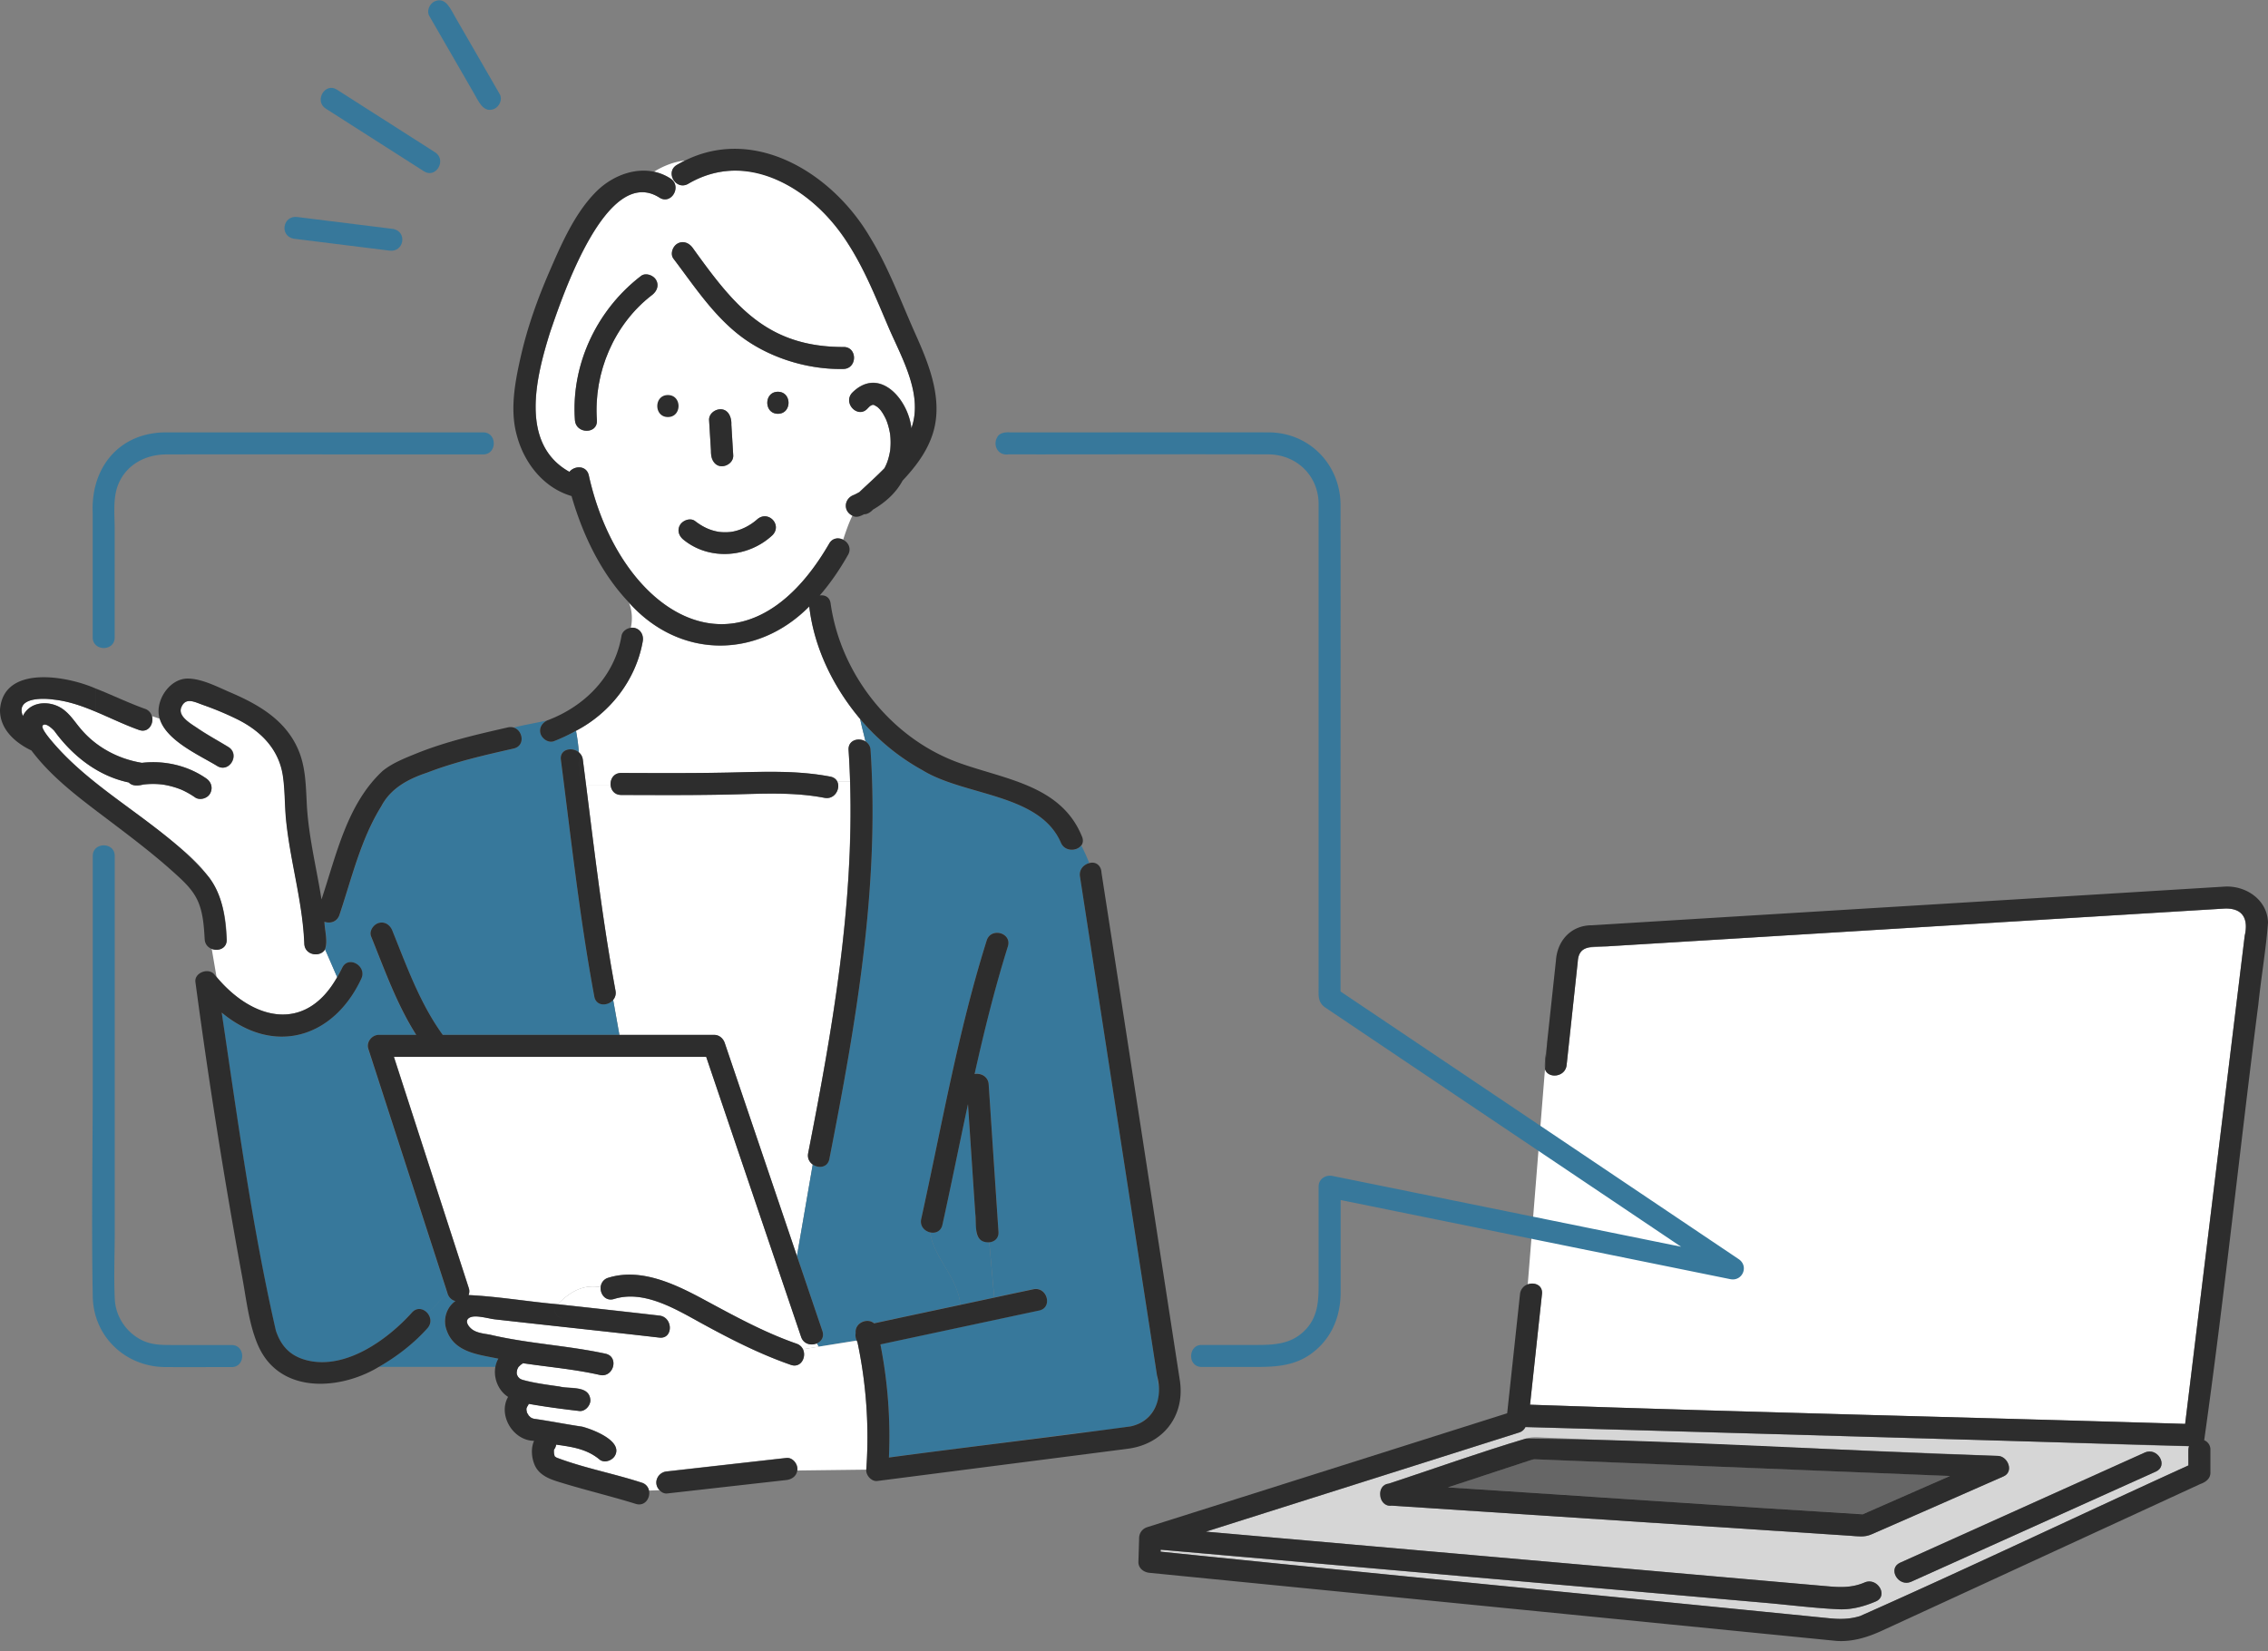 <svg xmlns="http://www.w3.org/2000/svg" width="217" height="158" fill="none"><rect width="100%" height="100%" fill="#808080" stroke="none"/><path fill="#D6D6D6" d="M185.841 137.689c-13.297-.378-26.588-.756-39.884-1.139a1.02 1.02 0 0 1-.625.529c-9.98 3.162-19.966 6.319-29.946 9.481 18.256 1.603 36.508 3.205 54.764 4.813l4.427.389c1.337.119 2.518.221 3.834-.34 1.234-.524 2.302 1.29 1.062 1.818-1.132.481-2.329.804-3.57.745-2.313-.108-4.637-.41-6.944-.61-19.303-1.694-38.6-3.389-57.903-5.088 0 .064-.005.124-.005.189 21.319 2.185 42.66 4.246 63.99 6.372 1.003.098 1.941.098 2.944-.215 10.519-4.668 20.925-9.638 31.402-14.408.032-.605-.076-1.252.059-1.84-7.867-.173-15.739-.518-23.605-.696Zm-6.794 9.13c-.685.297-1.3.178-2.033.129l-43.868-2.881c-.647.097-1.067-.448-1.089-1.02-.043-.513.227-1.031.814-1.085 4.368-1.435 8.719-3 13.124-4.311.598-.178 1.138-.119 1.763-.092l43.404 1.748c.949.038 1.553 1.511.529 1.959-4.211 1.851-8.417 3.718-12.644 5.553Zm27.223-6.011-23.406 10.538c-1.224.551-2.291-1.262-1.062-1.818l23.406-10.539c1.224-.55 2.292 1.263 1.062 1.819Z"/><path fill="#666" d="M151.182 139.798c-1.531-.064-3.057-.118-4.589-.183.416.049.205-.016-.091.081-2.653.874-5.311 1.743-7.964 2.617 13.232.847 26.458 1.781 39.689 2.579 2.788-1.224 5.575-2.449 8.363-3.669-11.803-.469-23.605-.95-35.408-1.425Z"/><path fill="#fff" d="M147.532 123.826c-.383 3.529-.761 7.058-1.143 10.587 20.887.729 41.786 1.198 62.68 1.835 1.897-15.568 3.801-31.136 5.699-46.704.356-1.58-.124-2.655-1.898-2.606-20.284 1.236-40.579 2.477-60.858 3.723-.809.135-.981.675-1.057 1.398-.355 3.286-.706 6.567-1.062 9.853-.129 1.193-1.817 1.322-2.07.383l-1.65 20.603c.641-.232 1.45.075 1.359.928Z"/><path fill="#37789B" d="M178.028 144.984c.021-.011.043-.016.064-.027-.194.065-.372.178-.064.027Z"/><path fill="#2D2D2D" d="M181.802 149.528c-1.235.556-.162 2.369 1.062 1.818l23.406-10.538c1.235-.556.162-2.369-1.062-1.819l-23.406 10.539Z"/><path fill="#2D2D2D" d="M212.875 84.833c-20.187 1.241-40.379 2.46-60.566 3.702-1.995-.005-3.322 1.478-3.44 3.4l-.841 7.797-.205 2.558c.259.944 1.946.809 2.07-.383.356-3.287.707-6.573 1.062-9.854.049-1.829 1.78-1.403 3.085-1.521 19.61-1.193 39.22-2.407 58.835-3.6 1.726-.054 2.276 1.01 1.898 2.607-1.898 15.568-3.801 31.136-5.699 46.703-20.893-.636-41.792-1.106-62.68-1.834.383-3.529.76-7.058 1.143-10.588.092-.852-.717-1.16-1.359-.928a1.09 1.09 0 0 0-.744.928l-1.229 11.408c-11.479 3.632-22.959 7.269-34.443 10.9-.453.146-.755.54-.771 1.015-.022.766-.043 1.532-.07 2.298-.016.61.501.999 1.051 1.053 21.918 2.169 43.841 4.344 65.759 6.518 1.51.097 2.949-.345 4.303-.966l8.508-3.917c7.327-3.378 14.655-6.751 21.977-10.129.512-.178.987-.513.971-1.117v-2.153a.957.957 0 0 0-.594-.923c1.952-13.852 3.397-27.822 5.182-41.717.27-2.607.728-5.208.922-7.814-.054-2.17-2.092-3.545-4.125-3.443Zm-3.494 53.897v1.489c-10.481 4.771-20.888 9.74-31.402 14.408-1.003.313-1.935.318-2.944.216-21.33-2.132-42.665-4.187-63.99-6.373 0-.065.006-.124.006-.189 19.302 1.695 38.6 3.389 57.902 5.089 2.308.205 4.632.502 6.945.61 1.246.059 2.443-.265 3.569-.745 1.241-.529.173-2.342-1.062-1.819-1.315.562-2.502.459-3.833.34l-4.427-.388c-18.257-1.603-36.508-3.205-54.765-4.814 9.98-3.162 19.966-6.318 29.946-9.481a.989.989 0 0 0 .626-.528c21.163.588 42.331 1.219 63.489 1.824-.033.113-.06.232-.06.361Z"/><path fill="#2D2D2D" d="M148.022 99.802c-.043.82-.28 1.678-.199 2.493l.205-2.558c0 .022-.006.044-.006.065ZM191.168 139.308c-15.044-.454-30.141-1.517-45.168-1.657-4.41 1.311-8.756 2.876-13.123 4.311-.593.054-.863.578-.815 1.085.022.567.437 1.112 1.09 1.02l43.867 2.881c.734.049 1.348.168 2.033-.129 4.222-1.835 8.433-3.702 12.649-5.553 1.014-.448.41-1.921-.533-1.958Zm-13.14 5.676c-.308.151-.13.038.064-.027-.021.011-.043.016-.064.027Zm.744-.329c-.183.081-.367.157-.55.243-13.226-.804-26.458-1.732-39.689-2.579 2.652-.875 5.311-1.743 7.963-2.618.297-.097.507-.037.092-.081 13.329.54 26.663 1.074 39.991 1.609-2.599 1.138-5.203 2.282-7.807 3.426Z"/><path fill="#37789B" d="M49.508 131.014c.006-.011.006-.017.011-.027-.043.076-.032.065-.01.027ZM49.433 131.311l.016-.033c0-.011 0-.016.006-.027-.011.022-.011.049-.022.06ZM49.449 131.418v-.016c-.005.076 0 .06 0 .016ZM85.17 41.551c-.027-.152-.006-.049 0 0ZM49.45 131.402v-.016c-.006-.022-.006-.043-.017-.06.005.011.01.044.016.076ZM49.449 131.251c.005-.021.016-.038.016-.059 0-.017-.01.005-.016.059ZM49.632 130.777c.027-.028.07-.071.065-.071a.207.207 0 0 0-.065.071ZM49.708 131.888c-.032-.027-.07-.07-.07-.06 0 .017.032.038.07.06Z"/><path fill="#fff" d="M81.33 74.807h-1.212c.307.67-.254 1.727-1.23 1.538-3.16-.61-6.373-.367-9.57-.308-3.295.06-6.589.038-9.889.033-.647 0-.981-.48-1.008-.982h-2.35c.83 6.583 1.6 13.177 2.819 19.701.065.362-.038.658-.221.885l.598 3.351h9.064c.48 0 .863.33 1.014.772l6.907 20.381 1.51-8.747c-.319-.227-.534-.605-.437-1.09 2.297-11.704 4.372-23.581 4.006-35.534Z"/><path fill="#fff" d="M59.435 73.965c3.407.006 6.82.027 10.228-.037 3.284-.065 6.54-.238 9.786.388.345.065.56.254.669.491h1.213a95.269 95.269 0 0 0-.14-3.038c-.065-.96.975-1.23 1.617-.826-.162-.712-.361-1.424-.507-2.136-2.56-3.044-4.405-6.794-4.868-10.771-5.036 5.094-12.472 5.002-17.254-.372.312.804.345 1.608.178 2.412.75-.114 1.294.62 1.137 1.316-.652 3.659-3.105 6.832-6.384 8.537.13.664.221 1.36.275 2.061.194.168.34.4.378.707.102.799.205 1.592.302 2.39h2.35c-.021-.555.313-1.127 1.02-1.122Z"/><path fill="#37789B" d="m110.883 132.805-7.554-48.949c-.102-.674.372-1.143.89-1.273a20.808 20.808 0 0 0-.76-1.684c-.415.578-1.591.621-1.957-.28-2.06-4.706-9.22-4.436-13.243-6.918a20.868 20.868 0 0 1-5.958-4.9c.14.713.345 1.425.507 2.137.259.167.458.437.485.826.88 13.161-1.412 26.263-3.941 39.127-.167.842-1.04.923-1.59.529l-1.51 8.747c.814 2.396 1.623 4.792 2.437 7.183.2.582-.108 1.009-.545 1.187l.189.313 3.645-.583a1.182 1.182 0 0 1-.108-.739c-.097-.988 1.148-1.479 1.758-.918 2.76-.588 5.521-1.176 8.276-1.77-.318-2.746-2.636-4.603-2.9-6.928-.534-.119-1.014-.594-.863-1.285 1.968-8.909 3.52-17.931 6.265-26.646.404-1.29 2.437-.734 2.027.561-1.267 4.02-2.275 8.105-3.186 12.212.582-.113 1.294.216 1.348.987.037.594.08 1.182.118 1.776.275 4.112.55 8.223.82 12.33.043.631-.394.96-.879 1.004l.475 5.299c1.245-.265 2.49-.535 3.736-.799 1.321-.281 1.882 1.748.56 2.029-5.062 1.079-10.125 2.164-15.188 3.243.7 3.562.976 7.193.814 10.825 5.818-.75 11.636-1.495 17.454-2.245 1.881-.243 3.806-.394 5.672-.729 1.677-.296 2.895-1.985 2.706-3.669Z"/><path fill="#37789B" d="M93.425 117.858c-.27-4.074-.545-8.143-.814-12.217-.825 3.853-1.596 7.711-2.448 11.553-.14.631-.674.831-1.165.723.264 2.326 2.583 4.182 2.9 6.929 1.074-.227 2.152-.459 3.225-.691l-.474-5.299c-.556.054-1.176-.281-1.224-.998Z"/><path fill="#fff" d="M78.139 128.542c-.528.221-1.246.07-1.483-.631-3.025-8.931-6.055-17.861-9.08-26.792H37.695l7.16 22.108a.955.955 0 0 1-.016.685c2.83.135 5.7.632 8.535.88 1.203-1.225 2.437-1.916 4.103-1.63a.992.992 0 0 1 .728-.896c3.106-.965 6.368.594 9.048 2.035 2.938 1.581 5.807 3.167 8.966 4.274.302.102.497.296.61.528l1.504-.242-.194-.319Z"/><path fill="#fff" d="M82.037 128.396c-.027-.037-.043-.08-.065-.124l-3.644.583-1.505.243c.362.739-.188 1.845-1.164 1.5-2.982-1.041-5.743-2.45-8.509-3.961-2.42-1.322-5.5-3.237-8.39-2.342-.824.254-1.342-.469-1.288-1.133-1.666-.286-2.9.405-4.103 1.63 3.24.356 6.48.707 9.721 1.084 1.332.152 1.343 2.261 0 2.105-5.246-.604-10.503-1.155-15.75-1.748-.576-.065-1.757-.427-2.318-.2-.69.281-.172.96.243 1.225.458.291 1.078.351 1.607.442 3.65.864 7.413 1.031 11.075 1.824 1.32.302.76 2.331-.561 2.029-2.421-.55-4.896-.755-7.35-1.122-.053.054-.166.124-.215.167.01-.011.027-.021.054-.054-.097.07-.173.184-.264.248-.033.06-.065.13-.086.168-.006.016-.011.032-.022.054l-.016.043c-.011.032-.016.086-.022.135.006.016-.005.048-.021.086v.135c.005.043.097.372.048.2-.043-.157.01.005.033.043l.064.102c.043.038.108.087.13.13.118.07.167.091.27.129 1.008.302 2.932.556 3.547.642.997.259 2.847-.14 2.95 1.29.02.524-.502 1.112-1.052 1.052-1.623-.189-3.235-.399-4.842-.685-.043.108-.108.21-.178.313 0 .005 0 .005-.005.011.054-.065-.011.059-.011.038l-.027.091v.141c.016.048.038.188.043.232.049.097.119.205.173.296.032.027.134.125.161.157.049.032.098.065.151.092.011 0 .114.037.157.054 1.585.226 3.04.523 4.648.76 1.024.27 3.936 1.376 3.127 2.785-.264.453-.982.718-1.44.378-1.235-1.036-2.663-1.231-4.178-1.447a1.07 1.07 0 0 1-.205.481c0 .048-.006.081-.011.064 0 .114.005.27.01.319.017.054.05.189.055.226l.021.038c.043.033.119.081.173.119 2.63.998 5.445 1.516 8.13 2.39a1 1 0 0 1 .712.772l1.025-.038c-.69-.685-.2-1.759.722-1.813 3.801-.426 7.597-.858 11.398-1.284.626-.065 1.149.642 1.036 1.214l6.605-.081a43.77 43.77 0 0 0-.847-12.228ZM13.302 69.843c-1.396-.497-2.777-1.177-4.184-1.765-1.294-.54-2.615-.998-3.995-1.144-1.057-.156-3.656-.21-2.934 1.576.74-1.554 2.864-1.522 4.034-.497.603.492 1.013 1.155 1.515 1.738 1.472 1.754 3.59 2.87 5.839 3.238 2.146-.249 4.362.248 6.152 1.49.485.334.663.9.378 1.44-.254.475-.987.69-1.44.378a7.485 7.485 0 0 0-1.31-.74 8.015 8.015 0 0 0-1.78-.49 7.963 7.963 0 0 0-1.827-.006c-.011 0-.022.005-.044.005-.474.119-1.04.173-1.385-.2-2.955-.62-5.387-2.552-7.128-4.942-.135-.146-.82-.842-1.106-.513-.22.254.766 1.382.944 1.592 2.804 3.286 6.508 5.596 9.867 8.25 4.038 3.168 6.702 5.062 6.794 10.615.054.874-.798 1.176-1.434.923l.458 2.682c3.494 4.176 8.53 5.374 11.55.016l-1.155-2.65c-.437.777-1.93.594-1.979-.54-.156-3.987-1.326-7.797-1.736-11.752-.15-1.43-.097-2.887-.313-4.306-.517-3.902-4.324-5.64-7.645-6.794-.803-.28-1.677-.777-2.081.248-.34.853.943 1.56 1.542 1.97.954.653 1.979 1.203 2.965 1.807 1.154.707.097 2.526-1.062 1.819-1.644-1.01-4.853-2.401-5.494-4.511l-.76-.254c.188.729-.35 1.635-1.246 1.317ZM63.096 18.908c-5.047-3.194-9.274 9.427-10.45 12.86-1.348 4.284-2.976 10.705 1.844 13.382.48-.605 1.618-.642 1.85.318 2.928 13.296 14.746 20.808 23.001 6.556.319-.555.89-.61 1.332-.388.259-.772.512-1.543.89-2.31-.933-.453-.793-1.645.13-1.98.183-.075.355-.178.528-.27.77-.734 1.612-1.478 2.394-2.277.307-.534.463-1.139.56-1.743a6.637 6.637 0 0 0-.005-1.5c-.076-.486-.2-.96-.383-1.414a4.715 4.715 0 0 0-.485-.847 3.312 3.312 0 0 0-.356-.372c-.102-.06-.21-.12-.307-.19a.748.748 0 0 0 .124.076s-.017-.005-.054-.032c-.033-.016-.076-.038-.114-.049-.037 0-.064 0-.075-.005h-.038c-.005 0-.005 0-.005.005-.146.065-.157.092-.032.006h-.006c-.06.038-.135.08-.2.108-.064.08-.15.145-.22.226-.906 1.01-2.389-.48-1.489-1.489 2.562-2.585 5.365.561 5.678 3.383 1.143-3.194-.895-6.69-2.135-9.545-2.27-5.558-4.88-11.624-10.703-14.23-2.814-1.3-5.84-1.139-8.524.394-1.181.669-2.238-1.15-1.063-1.819.254-.145.513-.275.772-.399-1.036.097-2.06.502-2.988 1.069.55.113 1.084.318 1.591.647 1.127.75.076 2.569-1.062 1.83Zm-.701 9.314c-3.645 2.79-5.608 7.441-5.284 11.985.097 1.354-2.006 1.344-2.103 0-.383-5.342 2.103-10.571 6.325-13.803.453-.346 1.18-.065 1.44.377.307.535.07 1.096-.378 1.441ZM73.923 51.2c-2.287 2.153-5.99 2.477-8.482.48-.453-.345-.69-.901-.377-1.44.264-.448.987-.718 1.44-.378.749.572 1.434.895 2.296 1.036.372.043.744.043 1.117.005.948-.135 1.822-.588 2.517-1.192 1.036-.934 2.432.485 1.489 1.489Zm-6.077-10.987c-.038-.588.512-1.025 1.051-1.052.798-.027 1.116.799 1.079 1.473l.178 2.925c.038.588-.513 1.03-1.052 1.052-.593.027-1.019-.502-1.051-1.052-.065-1.117-.135-2.229-.205-3.346Zm6.583-.62c-1.353 0-1.353-2.105 0-2.105 1.354 0 1.354 2.105 0 2.105Zm-9.613-16.28c.534-.308 1.094-.076 1.44.377 3.94 5.477 7.073 9.514 14.439 9.514 1.353-.027 1.353 2.077 0 2.104-3.516.076-7.3-1.128-10.056-3.313-2.507-1.986-4.286-4.716-6.2-7.236-.346-.459-.07-1.193.377-1.446Z"/><path fill="#37789B" d="M42.725 127.269c-.366-1.004-.026-2.159.847-2.779-.35-.07-.663-.362-.771-.783l-1.866 1.986c.291.378.372.928-.032 1.381-1.321 1.468-2.97 2.747-4.68 3.718h11.183c.053-.275.145-.539.275-.787-1.92-.405-4.212-.583-4.956-2.736ZM36.244 88.314c.593-.162 1.079.21 1.294.734 1.386 3.431 2.637 6.944 4.82 9.972h16.904l-.598-3.351c-.502.604-1.623.642-1.807-.324-1.396-7.5-2.221-15.088-3.197-22.653-.135-1.03 1.078-1.257 1.725-.707a18.092 18.092 0 0 0-.275-2.061c-.679.372-1.374.712-2.102.992-.534.206-1.154-.226-1.294-.733-.151-.556.167-1.031.652-1.252-1.02.237-2.13.41-3.219.685.89.275 1.122 1.76.005 2.013-2.782.631-5.58 1.268-8.255 2.298-1.8.594-3.499 1.484-4.41 3.233-1.968 3.167-2.825 6.89-4 10.393-.227.68-.912.842-1.435.647.022.831.345 1.873.049 2.65l1.153 2.65c.173-.297.335-.594.48-.896.593-1.22 2.405-.151 1.817 1.063-2.68 5.698-8.395 7.36-13.35 3.227 1.515 10.166 2.896 20.419 5.182 30.428.517 1.56 1.46 2.488 3.062 2.866 3.667.863 7.635-1.997 9.959-4.592.496-.556 1.165-.351 1.52.102l1.866-1.986c-2.523-7.786-5.041-15.567-7.565-23.354-.21-.659.356-1.333 1.014-1.333h3.57c-1.855-2.92-3.02-6.216-4.314-9.41-.2-.535.253-1.161.75-1.301ZM51.056 135.757c-.097-.027-.07-.011 0 0ZM50.42 134.64c-.011.011-.017.022-.022.033.011-.011.01-.017.022-.022v-.011ZM49.519 130.987l.016-.027c.006-.011.011-.027.006-.033-.006.006-.011.033-.022.06Z"/><path fill="#2D2D2D" d="M83.293 71.77a1.014 1.014 0 0 0-.485-.826c-.641-.405-1.682-.135-1.617.825.868 12.983-1.375 25.88-3.866 38.567-.097.485.118.863.436 1.09.55.388 1.424.313 1.591-.529 2.523-12.865 4.82-25.967 3.941-39.128ZM58.669 95.674c.189-.227.291-.523.221-.885-1.364-7.317-2.168-14.715-3.122-22.092a1.086 1.086 0 0 0-.377-.707c.102 1.285.102 2.58.102 3.68 0-1.1-.005-2.395-.102-3.68-.647-.55-1.855-.323-1.726.707.976 7.56 1.801 15.153 3.198 22.653.178.972 1.305.928 1.806.324ZM69.318 76.032c3.197-.06 6.41-.302 9.57.308 1.321.253 1.887-1.77.561-2.03-3.251-.625-6.502-.458-9.786-.388-3.408.07-6.82.049-10.228.038-1.354 0-1.354 2.105 0 2.105 3.294.01 6.588.032 9.883-.033ZM80.695 33.203c-7.376 0-10.498-4.037-14.44-9.514-.345-.453-.9-.685-1.44-.377-.447.253-.722.987-.377 1.44 1.914 2.52 3.694 5.25 6.2 7.237 2.761 2.19 6.541 3.388 10.057 3.313 1.353-.027 1.358-2.132 0-2.1ZM69.102 44.61c.54-.021 1.09-.464 1.051-1.052l-.177-2.925c.037-.674-.275-1.5-1.079-1.473-.539.027-1.089.464-1.051 1.053l.178 2.924c-.033.675.28 1.5 1.078 1.473ZM63.904 37.8c-1.353 0-1.353 2.105 0 2.105 1.354 0 1.36-2.105 0-2.105ZM74.43 37.487c-1.354 0-1.354 2.105 0 2.105 1.353 0 1.353-2.105 0-2.105ZM65.441 51.674c2.491 1.996 6.19 1.678 8.481-.48.944-1.004-.447-2.423-1.488-1.49-.695.605-1.569 1.058-2.518 1.193a5.142 5.142 0 0 1-1.116-.005c-.862-.14-1.547-.465-2.297-1.037-.453-.345-1.175-.07-1.44.378-.312.545-.075 1.101.378 1.44ZM60.76 60.092a.927.927 0 0 0-.404-.022c-.41.054-.808.34-.89.761-.651 3.885-3.525 6.761-7.1 8.1a13.317 13.317 0 0 1 0 0c-.48.226-.803.701-.653 1.252.14.507.76.939 1.294.733.728-.28 1.424-.62 2.103-.992 3.279-1.706 5.732-4.879 6.384-8.537.108-.556-.15-1.133-.733-1.295ZM94.406 89.992c-2.744 8.72-4.297 17.737-6.265 26.646-.151.691.329 1.166.862 1.284.491.108 1.025-.091 1.165-.723.847-3.842 1.623-7.705 2.448-11.553l.695 10.442c.146 1.084-.237 2.86 1.343 2.779.485-.043.922-.373.879-1.004-.275-4.112-.55-8.224-.82-12.33-.037-.594-.08-1.182-.118-1.776-.054-.771-.766-1.1-1.348-.987.916-4.106 1.925-8.191 3.186-12.212.405-1.305-1.623-1.856-2.027-.566ZM40.935 125.693c-.355-.459-1.024-.658-1.52-.102-2.33 2.595-6.298 5.45-9.959 4.592-1.607-.378-2.545-1.306-3.062-2.866-2.287-10.015-3.667-20.262-5.182-30.429 4.966 4.139 10.676 2.472 13.35-3.227.588-1.214-1.224-2.282-1.817-1.063-.145.303-.307.605-.48.896-3.024 5.364-8.06 4.155-11.549-.016-.076-.086-.151-.167-.221-.254-.555-.653-1.914-.156-1.796.745a580.697 580.697 0 0 0 4.476 28.227c.377 2.04.609 4.22 1.364 6.168.253.658.571 1.236.96 1.743 2.56 3.281 7.575 2.628 10.789.658 1.687-.965 3.316-2.228 4.615-3.68.404-.464.324-1.014.032-1.392Z"/><path fill="#2D2D2D" d="M87.596 31.978c-1.402-3.13-2.582-6.405-4.389-9.34-3.688-6.255-11.49-10.96-18.434-6.86-1.176.67-.119 2.488 1.062 1.82 5.77-3.443 12.175.69 15.329 5.746 1.617 2.53 2.707 5.348 3.898 8.094 1.24 2.855 3.278 6.352 2.135 9.546-.312-2.827-3.11-5.973-5.677-3.383-.9 1.004.582 2.498 1.488 1.49.07-.082.156-.147.22-.227.06-.027.136-.07.2-.108h.006c-.119.086-.113.059.032-.006.006 0 .006 0 .006-.005h.037c-.021-.006-.005-.011.043 0 .033.005.065.01.092.005-.022.006-.038 0-.054 0 .038.011.081.027.113.049-.021-.011-.032-.022-.064-.043.097.064.205.124.307.188.13.108.259.243.356.373.194.264.345.55.485.847.183.453.307.933.383 1.414.054.496.054.998.005 1.5-.097.604-.258 1.209-.56 1.743-.782.799-1.618 1.543-2.394 2.277-.173.092-.346.189-.529.27-.922.334-1.062 1.532-.13 1.98.378.221.772.033 1.122-.145.297.016.615-.19.841-.438 1.138-.663 2.19-1.57 2.831-2.773 1.149-1.225 2.184-2.553 2.772-4.144 1.24-3.32-.173-6.843-1.532-9.87Zm-2.426 9.573c-.027-.151-.005-.049 0 0ZM14.537 68.531a1.03 1.03 0 0 0-.674-.712c-1.58-.561-3.143-1.327-4.745-1.953v2.218c1.407.588 2.782 1.268 4.184 1.764.9.319 1.434-.594 1.235-1.317Z"/><path fill="#2D2D2D" d="M19.999 83.943C15.755 78.838 9.329 76.07 5.03 71.008c-.178-.21-1.165-1.338-.943-1.591.28-.33.97.366 1.105.512 1.741 2.396 4.173 4.322 7.128 4.943.35.372.911.318 1.386.2.016-.006.026-.006.043-.006a7.677 7.677 0 0 1 1.828.006 7.92 7.92 0 0 1 1.78.491c.452.2.905.458 1.309.739.453.313 1.186.097 1.44-.378.285-.54.108-1.106-.378-1.44-1.79-1.242-4.006-1.738-6.152-1.49-2.248-.367-4.362-1.484-5.84-3.238-.506-.582-.916-1.246-1.514-1.737-1.17-1.02-3.295-1.052-4.033.496-.723-1.786 1.881-1.732 2.933-1.575 1.38.14 2.696.599 3.995 1.144v-2.218C6.406 64.673.34 63.583.001 67.895c-.033 1.878 1.45 3.173 3.008 3.917 1.71 2.283 3.98 4.08 6.244 5.801 2.561 1.943 5.138 3.832 7.521 5.995.793.718 1.596 1.468 2.076 2.44.577 1.165.658 2.552.734 3.825.027.48.318.783.668.923.637.254 1.488-.049 1.434-.923-.124-2.099-.377-4.214-1.687-5.93Z"/><path fill="#2D2D2D" d="M49.152 69.616a1.062 1.062 0 0 0-.555-.016c-2.987.68-5.996 1.37-8.843 2.53-1.083.443-2.221.886-3.143 1.636-3.413 3.167-4.421 8.024-5.85 12.297-.49-3.108-1.289-6.2-1.418-9.362-.087-1.678-.124-3.367-.793-4.937-1.208-2.855-3.796-4.35-6.518-5.515-1.235-.529-2.723-1.322-4.098-1.322-1.79.021-3.176 2.25-2.653 3.858.641 2.11 3.85 3.502 5.494 4.511 1.16.707 2.216-1.111 1.062-1.818-.986-.605-2.01-1.155-2.965-1.808-.599-.41-1.877-1.112-1.542-1.97.41-1.025 1.278-.534 2.081-.248 1.121.394 2.238.864 3.31 1.387 2.238 1.09 3.964 2.876 4.341 5.407.21 1.42.162 2.876.313 4.306.41 3.955 1.58 7.77 1.736 11.753.049 1.133 1.542 1.316 1.979.54.296-.783-.027-1.824-.049-2.65.523.194 1.203.032 1.434-.648 1.176-3.502 2.033-7.225 4.001-10.393.911-1.748 2.61-2.633 4.41-3.232 2.67-1.03 5.468-1.667 8.256-2.299 1.132-.253.9-1.732.01-2.007ZM102.456 79.173c.383.577.712 1.15 1.003 1.726.156-.215.21-.501.07-.841-2.027-5.035-7.592-5.494-12.04-7.166-6.34-2.402-11.075-8.467-12.018-15.169-.092-.615-.567-.82-1.041-.745 1.04-1.192 1.936-2.52 2.712-3.89.35-.62.01-1.21-.485-1.452-.334.993-.68 1.986-1.343 2.984.663-.993 1.009-1.991 1.343-2.984-.448-.221-1.02-.167-1.332.389-8.276 14.256-20.063 6.74-22.996-6.557-.232-.96-1.37-.922-1.85-.318-4.814-2.682-3.191-9.098-1.843-13.383 1.18-3.431 5.391-16.053 10.449-12.864 1.137.74 2.194-1.08 1.062-1.819-2.313-1.505-5.252-.588-7.085 1.236-2.087 2.078-3.38 5.1-4.534 7.76-1.09 2.52-2.017 5.11-2.642 7.781-.577 2.51-1.143 5.278-.432 7.814.696 2.633 2.561 5.007 5.23 5.79 1.068 3.707 2.82 7.382 5.49 10.182 4.787 5.375 12.223 5.467 17.253.373.458 3.977 2.308 7.727 4.869 10.77a8.037 8.037 0 0 1-.178-1.554c0 .518.07 1.036.178 1.554a21.048 21.048 0 0 0 5.958 4.9c4.022 2.482 11.182 2.218 13.242 6.918.361.901 1.537.858 1.957.28a17.143 17.143 0 0 0-.997-1.715Z"/><path fill="#2D2D2D" d="M62.395 28.222c.447-.345.69-.907.377-1.44-.259-.443-.987-.724-1.44-.378-4.221 3.232-6.707 8.46-6.324 13.803.097 1.344 2.2 1.354 2.103 0-.324-4.544 1.639-9.195 5.284-11.985Z"/><path fill="#37789B" d="M46.974 41.686c-.167-.19-.415-.313-.744-.313H16.014c-4.55-.06-7.349 3.318-7.144 7.743v11.877c0 .286.097.507.248.674.556.616 1.855.395 1.855-.674V50.638c0-1.382-.194-3.011.35-4.312.788-1.894 2.615-2.838 4.589-2.843 7.392-.022 14.779 0 22.171 0h8.147c1.025-.006 1.273-1.215.744-1.797ZM22.156 128.699h-5.683c-.987 0-1.947-.006-2.863-.448-1.51-.729-2.545-2.256-2.626-3.94-.103-2.126-.006-4.284-.006-6.41V81.903c0-.987-1.11-1.252-1.72-.804-.226.167-.382.432-.382.804v21.083c0 7.02-.135 14.062 0 21.083.07 3.842 3.143 6.718 6.934 6.739 2.118.011 4.232 0 6.351 0a.954.954 0 0 0 .96-.701h-2.092 2.092c.189-.615-.13-1.408-.965-1.408ZM166.349 120.475c-12.697-8.537-25.39-17.068-38.088-25.605-.01-15.525.017-31.044 0-46.569-.021-3.826-2.944-6.87-6.788-6.928-8.271-.017-16.542.01-24.813 0-.458-.038-1.04.043-1.24.453-.448.745.027 1.791 1.073 1.651 8.287.01 16.574-.027 24.867 0 2.669.016 4.766 2.002 4.804 4.7v46.245c0 .788-.108 1.463.631 1.98 11.344 7.636 22.699 15.256 34.049 22.891-11.118-2.256-22.23-4.517-33.348-6.772-.663-.135-1.332.291-1.332 1.014v9.195c0 1.614-.022 3.157-1.197 4.441-1.353 1.479-3.073 1.522-4.907 1.522h-5.084c-1.289-.038-1.402 2.094 0 2.105h4.782c2.039 0 3.985-.011 5.721-1.285 1.93-1.413 2.793-3.55 2.793-5.887v-8.801c12.428 2.525 24.851 5.045 37.279 7.571 1.165.237 1.807-1.247.798-1.921Z"/><path fill="#2D2D2D" d="M76.823 129.098a1.053 1.053 0 0 0-.609-.529c-3.165-1.101-6.028-2.693-8.966-4.274-2.675-1.435-5.942-3-9.048-2.034a.998.998 0 0 0-.728.896c-.06.663.464 1.392 1.289 1.133 2.884-.896 5.968 1.02 8.39 2.342 2.765 1.511 5.526 2.925 8.508 3.961.976.35 1.526-.756 1.164-1.495ZM49.52 130.987c-.006.01-.006.016-.012.027a.173.173 0 0 0 .022-.055c-.005.017-.005.022-.01.028ZM49.449 131.278c.016-.038.027-.075.022-.086a.422.422 0 0 1-.017.059c-.005.011-.005.017-.005.027ZM53.574 132.676c.092.01.119.016 0 0ZM75.244 139.512c-3.802.427-7.597.858-11.399 1.285-.922.054-1.418 1.128-.722 1.813.189.199.447.324.722.291 3.802-.426 7.597-.858 11.399-1.284.512-.059.954-.372 1.035-.89.113-.572-.41-1.279-1.035-1.215ZM112.889 132.104c-2.502-16.2-4.987-32.41-7.5-48.598-.021-.675-.539-1.106-1.17-.918.388.966.717 1.938 1.041 2.904-.324-.966-.647-1.938-1.041-2.904-.517.13-.992.6-.889 1.274l7.376 47.772c.593 2.121-.216 4.355-2.529 4.851-7.694 1.047-15.42 1.948-23.126 2.979a45.585 45.585 0 0 0-.814-10.825c5.063-1.079 10.126-2.164 15.189-3.243 1.321-.28.765-2.309-.56-2.029-1.246.265-2.492.529-3.737.799-1.073.232-2.152.459-3.225.691-2.76.588-5.521 1.176-8.276 1.77-.61-.556-1.855-.071-1.758.917a1.18 1.18 0 0 0 .108.739l3.305-.529-3.31.524c.021.043.037.086.064.124a43.846 43.846 0 0 1 .847 12.249c-.043.518.512 1.128 1.051 1.058 5.51-.707 11.021-1.419 16.531-2.126 2.481-.319 4.966-.637 7.447-.961 3.364-.437 5.483-3.13 4.976-6.518Z"/><path fill="#2D2D2D" d="M78.684 127.355c-.815-2.396-1.623-4.792-2.438-7.182L69.34 99.791c-.151-.442-.534-.771-1.014-.771H42.359c-2.184-3.022-3.435-6.54-4.82-9.972-.21-.53-.701-.896-1.294-.734-.502.135-.95.766-.734 1.295 1.294 3.194 2.459 6.491 4.314 9.41h-3.57c-.658 0-1.224.675-1.013 1.334 2.523 7.786 5.041 15.567 7.564 23.354.108.421.42.712.771.783-.873.62-1.213 1.775-.846 2.779.744 2.153 3.04 2.331 4.95 2.735-.696 1.22-.238 2.914.932 3.659-.997 1.738.48 4.193 2.486 4.204-.318.707-.243 1.597.049 2.293.469 1.117 1.703 1.457 2.765 1.775 2.297.696 4.627 1.252 6.918 1.965.874.269 1.407-.562 1.267-1.258a.98.98 0 0 0-.711-.771c-2.68-.875-5.5-1.393-8.131-2.391-.054-.038-.13-.086-.173-.119-.005-.01-.01-.021-.021-.037a2.275 2.275 0 0 0-.054-.227 4.226 4.226 0 0 1-.011-.318c0 .01.01-.017.01-.065a.964.964 0 0 0 .206-.48c1.52.215 2.944.404 4.178 1.446.459.34 1.176.075 1.44-.378.814-1.408-2.103-2.52-3.127-2.784-1.607-.238-3.063-.535-4.648-.761-.043-.016-.14-.054-.156-.054-.054-.027-.103-.06-.151-.092a2.293 2.293 0 0 0-.162-.156c-.049-.098-.119-.205-.173-.297a1.913 1.913 0 0 0-.043-.232v-.141c.005-.016.016-.048.027-.091.005.021.07-.103.01-.038 0-.005 0-.011.006-.011.07-.097.135-.2.178-.313 1.607.286 3.224.497 4.842.685.55.06 1.073-.528 1.051-1.052-.102-1.43-1.957-1.025-2.949-1.289.016 0 .022 0 .032.005-1.197-.173-2.41-.318-3.58-.648a1.302 1.302 0 0 1-.27-.129c-.026-.043-.091-.092-.129-.13l-.064-.102c-.022-.038-.076-.2-.033-.043.049.172-.048-.157-.048-.2 0 .043-.006.059 0-.016a.667.667 0 0 0-.017-.081c.011.016.017.038.017.059v-.102c-.006.011-.006.021-.017.032.011-.011.011-.038.017-.059.005-.054.016-.076.016-.06.005-.048.016-.102.021-.135 0 .006.006-.016.017-.043-.022.038-.033.049.01-.027.011-.027.022-.054.017-.059.005.005 0 .016-.006.032.027-.043.054-.113.086-.167.092-.065.168-.178.265-.248-.027.027-.049.043-.054.054.048-.043.156-.114.215-.167 2.448.366 4.928.572 7.35 1.122 1.315.302 1.881-1.727.56-2.029-3.66-.793-7.424-.961-11.075-1.824-.523-.092-1.143-.151-1.606-.442-.416-.265-.938-.945-.243-1.225.56-.227 1.741.135 2.319.199 5.251.594 10.503 1.144 15.749 1.749 1.343.156 1.332-1.954 0-2.105-3.24-.372-6.481-.728-9.721-1.084-.664.696.027 1.381.717 1.381-.696 0-1.38-.685-.718-1.381-2.836-.249-5.704-.745-8.535-.88a.955.955 0 0 0 .016-.685c-2.388-7.371-4.771-14.737-7.16-22.108h29.882c3.024 8.93 6.055 17.861 9.08 26.792.237.701.954.847 1.482.631.448-.189.755-.615.556-1.198Zm-27.628 8.402c-.097-.027-.07-.011 0 0Zm-.636-1.117c0 .005-.006.005-.006.011l-.021.021a.054.054 0 0 0 .027-.032Zm-.712-2.752c-.038-.022-.065-.043-.07-.06 0-.01.038.027.07.06Zm-.01-1.182c.005 0-.039.043-.066.07a.212.212 0 0 1 .065-.07Z"/><path fill="#37789B" d="M45.308 8.86c.442.735.911 2.03 2 1.55.48-.227.793-.907.507-1.398l-4.232-7.334c-.442-.733-.912-2.028-2-1.548-.48.226-.793.906-.508 1.397 1.413 2.445 2.826 4.89 4.233 7.334ZM31.17 10.393c3.133 2.002 6.266 3.999 9.399 6 1.143.73 2.2-1.09 1.062-1.818-3.133-2.002-6.265-3.998-9.398-6-1.143-.729-2.2 1.095-1.062 1.818ZM28.076 22.837c3.062.383 6.125.766 9.193 1.144 1.38.172 1.725-1.786.367-2.072-3.063-.383-6.126-.767-9.194-1.144-1.375-.173-1.72 1.786-.366 2.072Z"/></svg>
